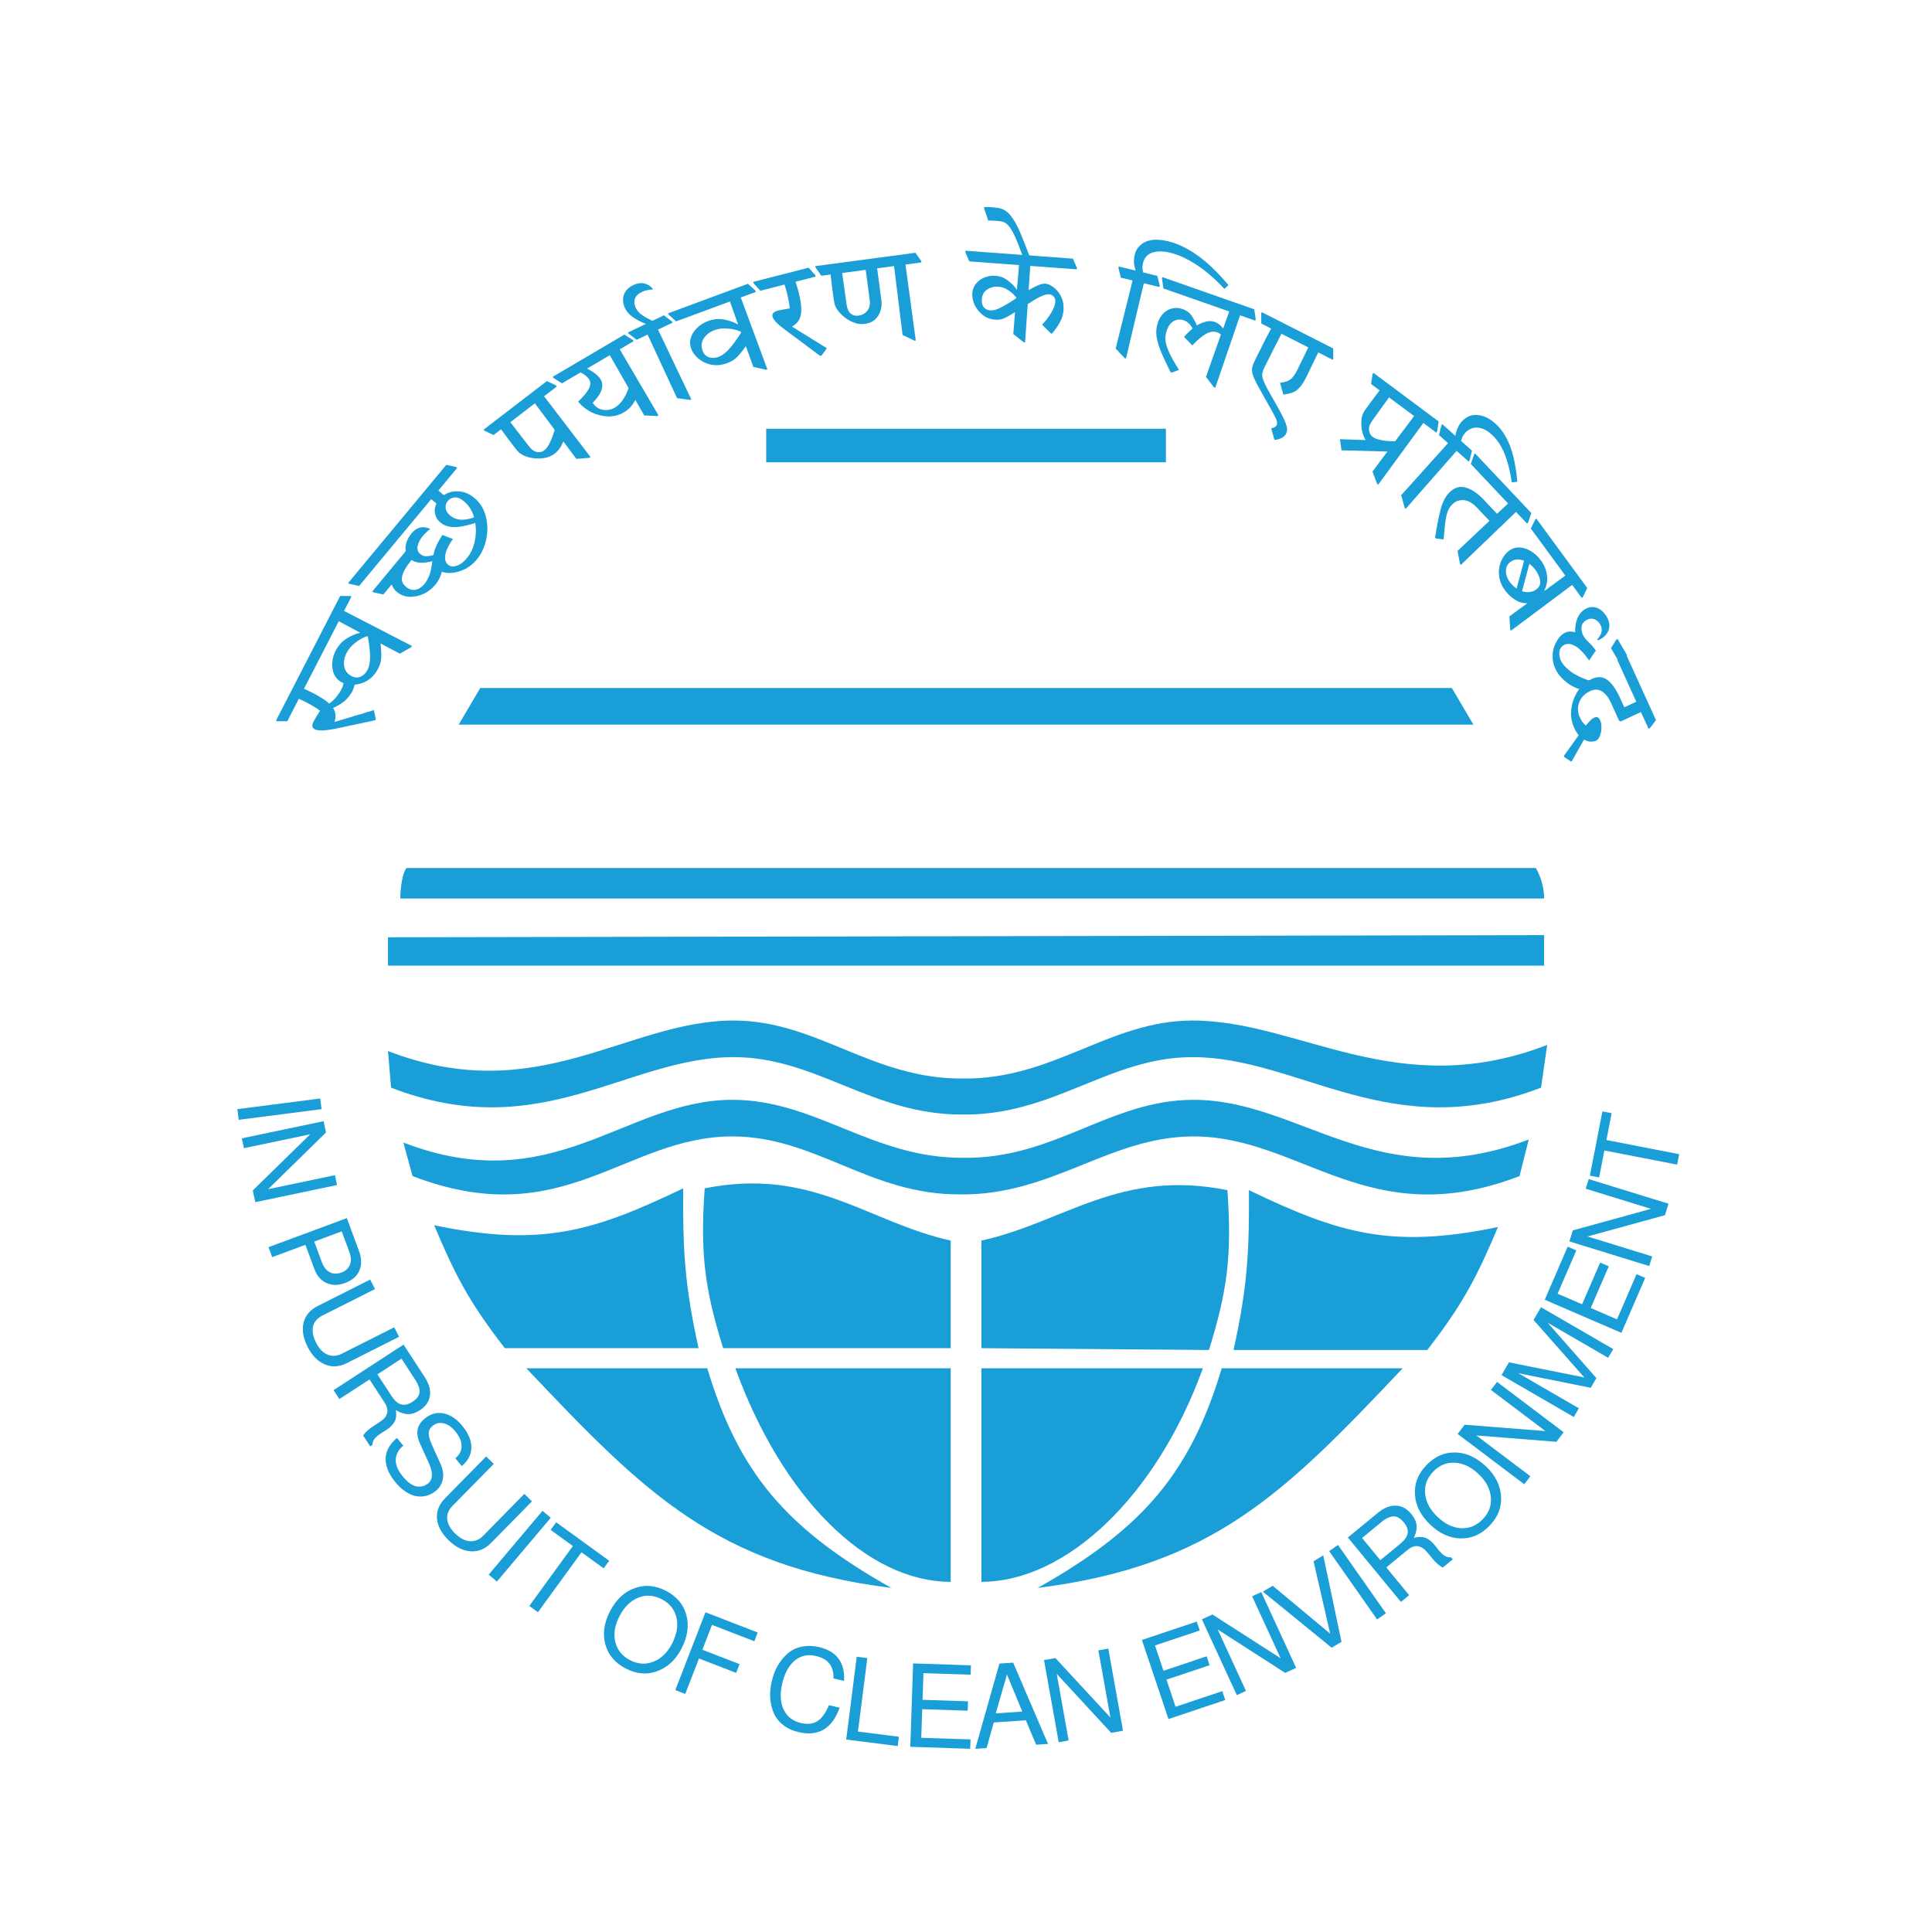 <svg width="350" height="350" viewBox="0 0 350 350" fill="none" xmlns="http://www.w3.org/2000/svg">
<rect width="350" height="350" fill="white"/>
<path d="M68.078 130.261L67.963 130.483L61.166 131.931C59.893 132.189 58.956 132.321 58.355 132.328C57.754 132.334 57.314 132.264 57.034 132.119C56.769 131.981 56.619 131.8 56.585 131.575C56.559 131.336 56.649 131.017 56.855 130.617C56.969 130.395 57.144 130.091 57.379 129.707C57.615 129.322 57.816 129.004 57.982 128.753C57.652 128.487 57.255 128.224 56.791 127.964C56.321 127.682 55.908 127.448 55.555 127.264C55.304 127.134 55.057 127.015 54.814 126.907C54.564 126.777 54.339 126.669 54.14 126.584L52.046 130.65L50.221 130.658L50 130.543L61.622 107.97L63.448 107.963L63.669 108.078L62.33 110.677L74.618 117.016L74.503 117.238L72.439 118.417L68.937 116.566C69.009 117.261 69.056 117.858 69.079 118.358C69.101 118.859 69.073 119.332 68.992 119.778C68.904 120.202 68.739 120.651 68.495 121.125C68.098 121.895 67.618 122.5 67.056 122.94C66.493 123.379 65.899 123.681 65.274 123.843C64.924 123.943 64.582 124.009 64.247 124.041C64.231 124.108 64.219 124.168 64.211 124.22C64.094 124.629 63.971 124.959 63.841 125.211C63.628 125.625 63.276 126.109 62.786 126.661C62.281 127.206 61.465 127.739 60.337 128.26C60.563 128.584 60.706 128.959 60.767 129.385C60.821 129.789 60.766 130.258 60.603 130.793L67.733 128.645L68.078 130.261ZM55.066 124.785C55.376 124.908 55.708 125.062 56.062 125.246C56.408 125.408 56.677 125.538 56.868 125.638C57.325 125.876 57.8 126.151 58.293 126.464C58.793 126.762 59.237 127.096 59.625 127.467C60.052 127.182 60.477 126.793 60.899 126.299C61.314 125.783 61.629 125.317 61.842 124.903C62.025 124.547 62.153 124.191 62.224 123.834C62.232 123.819 62.236 123.793 62.237 123.756C62.126 123.717 62.019 123.671 61.916 123.617C61.297 123.295 60.84 122.822 60.545 122.199C60.257 121.561 60.14 120.862 60.195 120.102C60.236 119.334 60.443 118.587 60.817 117.861C61.274 116.973 61.9 116.265 62.694 115.74C63.487 115.214 64.342 114.842 65.258 114.623L61.369 112.543L55.066 124.785ZM66.473 115.256C65.772 115.492 65.077 115.881 64.387 116.424C63.69 116.943 63.158 117.559 62.792 118.27C62.372 119.084 62.228 119.892 62.357 120.692C62.472 121.484 62.92 122.083 63.701 122.49C64.29 122.796 64.847 122.823 65.37 122.569C65.892 122.315 66.299 121.907 66.588 121.344C66.871 120.796 67.022 120.067 67.042 119.158C67.062 118.248 66.931 116.978 66.65 115.348L66.473 115.256Z" fill="#199ED7"/>
<path d="M78.933 105.841C78.263 106.647 77.498 107.243 76.637 107.629C75.764 108.004 74.906 108.164 74.065 108.11C73.235 108.043 72.514 107.753 71.903 107.24C71.432 106.844 71.12 106.387 70.968 105.868L69.453 107.692L67.634 107.306L67.443 107.146L73.503 99.849C73.41 99.336 73.457 98.799 73.642 98.238C73.827 97.676 74.122 97.152 74.526 96.666C74.962 96.141 75.391 95.806 75.814 95.662C76.237 95.517 76.628 95.475 76.987 95.538C77.356 95.587 77.671 95.677 77.93 95.808C77.753 95.942 77.535 96.139 77.276 96.4C77.014 96.636 76.777 96.883 76.565 97.139C76.097 97.702 75.796 98.286 75.661 98.89C75.527 99.494 75.689 99.989 76.147 100.374C76.466 100.641 76.831 100.774 77.243 100.772C77.665 100.757 78.095 100.683 78.53 100.549C78.629 99.936 78.832 99.314 79.141 98.682C79.449 98.05 79.785 97.463 80.149 96.921L82.05 97.638C81.246 98.788 80.786 99.759 80.668 100.551C80.55 101.343 80.714 101.926 81.16 102.3C81.466 102.557 81.822 102.661 82.23 102.612C82.638 102.564 83.048 102.408 83.46 102.146C83.871 101.86 84.241 101.519 84.57 101.122C85.251 100.303 85.722 99.319 85.985 98.17C86.245 96.998 86.284 95.858 86.103 94.749C85.438 94.952 84.719 95.141 83.945 95.317C83.17 95.47 82.42 95.514 81.696 95.45C80.959 95.374 80.317 95.107 79.769 94.647C79.272 94.23 78.956 93.714 78.818 93.099C78.678 92.46 78.758 91.831 79.056 91.212L78.12 90.427L65.058 106.153L63.274 105.764L63.083 105.604L80.85 84.212L82.634 84.602L82.825 84.762L79.412 88.871L80.405 89.705C81.183 89.185 82.075 88.956 83.082 89.019C84.099 89.069 85.06 89.474 85.964 90.233C86.766 90.906 87.358 91.729 87.739 92.701C88.108 93.662 88.293 94.676 88.294 95.741C88.293 96.784 88.125 97.805 87.79 98.806C87.454 99.784 86.983 100.638 86.376 101.367C85.781 102.084 85.101 102.643 84.336 103.044C83.558 103.434 82.785 103.675 82.016 103.768C81.257 103.849 80.598 103.784 80.037 103.574C79.879 104.18 79.698 104.659 79.494 105.009C79.301 105.346 79.113 105.623 78.933 105.841ZM78.312 101.67C76.655 102.104 75.4 102.028 74.547 101.442C74.049 102.067 73.632 102.673 73.296 103.26C72.971 103.834 72.808 104.381 72.807 104.903C72.794 105.413 73.042 105.882 73.551 106.309C74.099 106.769 74.674 106.948 75.277 106.846C75.879 106.721 76.424 106.364 76.913 105.775C77.179 105.455 77.449 104.986 77.724 104.369C77.985 103.742 78.182 102.842 78.312 101.67ZM85.887 93.721C85.718 93.144 85.488 92.615 85.197 92.132C84.894 91.638 84.532 91.215 84.112 90.862C83.437 90.296 82.844 90.047 82.332 90.117C81.82 90.187 81.421 90.395 81.133 90.74C80.804 91.137 80.673 91.581 80.74 92.073C80.808 92.564 81.083 93.013 81.567 93.419C82.051 93.825 82.65 94.067 83.363 94.144C84.064 94.211 84.906 94.07 85.887 93.721Z" fill="#199ED7"/>
<path d="M100.496 82.171C99.982 82.566 99.397 82.826 98.741 82.952C98.085 83.078 97.425 83.102 96.761 83.025C96.097 82.947 95.496 82.789 94.96 82.55C94.424 82.311 94.023 82.031 93.758 81.71C93.604 81.535 93.467 81.367 93.346 81.208C93.225 81.049 93.109 80.897 92.999 80.751C92.676 80.327 92.319 79.856 91.926 79.34C91.547 78.812 91.16 78.29 90.768 77.774L89.423 78.806L87.769 78.03L87.618 77.831L99.067 69.039L100.722 69.815L100.873 70.014L98.559 71.79L106.981 82.794L106.784 82.946L104.416 83.127L102.05 79.971C101.673 80.931 101.155 81.665 100.496 82.171ZM96.898 73.066L92.449 76.483L95.811 80.826C96.294 81.463 96.792 81.815 97.303 81.884C97.815 81.953 98.236 81.861 98.565 81.608C98.961 81.304 99.307 80.839 99.603 80.212C99.913 79.576 100.211 78.801 100.499 77.888L96.898 73.066Z" fill="#199ED7"/>
<path d="M113.033 74.696C112.188 75.193 111.257 75.442 110.238 75.442C109.226 75.42 108.232 75.183 107.259 74.732C106.299 74.273 105.457 73.618 104.732 72.77C105.689 71.839 106.333 71.064 106.664 70.444C107.001 69.801 107.027 69.235 106.742 68.745C106.633 68.558 106.445 68.35 106.177 68.121C105.924 67.884 105.586 67.667 105.164 67.471L101.814 69.443L100.267 68.469L100.141 68.253L113.112 60.619L114.659 61.593L114.785 61.809L112.272 63.288L119.292 75.245L119.077 75.371L116.706 75.26L115.093 72.44C114.831 72.981 114.519 73.435 114.157 73.803C113.794 74.171 113.42 74.469 113.033 74.696ZM110.468 64.349L106.345 66.776C107.591 67.396 108.418 68.058 108.829 68.764C109.148 69.311 109.199 69.928 108.984 70.615C108.783 71.293 108.244 72.084 107.367 72.987C107.633 73.41 107.989 73.742 108.436 73.981C108.889 74.198 109.371 74.3 109.884 74.289C110.41 74.269 110.917 74.115 111.404 73.829C111.89 73.543 112.342 73.113 112.758 72.539C113.173 71.966 113.548 71.224 113.883 70.312L110.468 64.349Z" fill="#199ED7"/>
<path d="M121.836 58.452L119.207 59.708L125.233 72.34L125.008 72.447L122.654 72.131L117.319 60.61L115.341 61.555L113.883 60.451L113.776 60.225L120.271 57.122L121.729 58.226L121.836 58.452Z" fill="#199ED7"/>
<path d="M118.237 52.275L118.208 52.453C117.918 52.457 117.623 52.49 117.324 52.553C117.003 52.607 116.691 52.703 116.389 52.841C115.648 53.177 115.193 53.604 115.025 54.12C114.856 54.635 114.892 55.159 115.131 55.691C115.39 56.269 115.803 56.74 116.368 57.106C116.917 57.478 117.619 57.864 118.472 58.263L117.293 58.799C116.305 58.424 115.457 57.995 114.748 57.512C114.024 57.036 113.498 56.433 113.17 55.704C112.958 55.233 112.858 54.747 112.87 54.248C112.876 53.733 113.036 53.239 113.351 52.766C113.651 52.3 114.134 51.916 114.799 51.614C116.114 51.016 117.26 51.236 118.237 52.275Z" fill="#199ED7"/>
<path d="M131.736 65.781C130.927 66.081 130.167 66.202 129.457 66.145C128.746 66.088 128.098 65.91 127.512 65.611C126.941 65.307 126.452 64.937 126.045 64.501C125.653 64.059 125.375 63.611 125.209 63.157C124.968 62.5 124.948 61.841 125.148 61.181C125.364 60.514 125.747 59.919 126.298 59.396C126.843 58.857 127.497 58.446 128.26 58.164C129.194 57.819 130.131 57.721 131.07 57.871C132.008 58.022 132.889 58.327 133.711 58.787L132.238 54.614L122.476 58.224L121.123 56.991L121.038 56.757L135.493 51.411L136.846 52.644L136.932 52.878L134.199 53.889L139.013 66.902L138.78 66.989L136.465 66.459L135.122 62.717C134.709 63.278 134.343 63.751 134.024 64.136C133.705 64.52 133.366 64.85 133.007 65.125C132.658 65.378 132.235 65.597 131.736 65.781ZM134.184 60.078C133.508 59.778 132.733 59.593 131.86 59.525C130.997 59.436 130.191 59.529 129.444 59.805C128.588 60.122 127.939 60.62 127.498 61.298C127.051 61.961 126.979 62.707 127.283 63.537C127.512 64.163 127.904 64.56 128.461 64.727C129.017 64.895 129.591 64.869 130.182 64.65C130.758 64.437 131.359 64.002 131.985 63.344C132.61 62.686 133.366 61.66 134.252 60.266L134.184 60.078Z" fill="#199ED7"/>
<path d="M148.827 64.419L148.586 64.481L142.319 59.813C141.54 59.238 140.964 58.757 140.592 58.371C140.232 57.964 140.018 57.623 139.948 57.348C139.817 56.831 140.161 56.467 140.981 56.257C141.222 56.196 141.556 56.127 141.982 56.053C142.408 55.978 142.77 55.92 143.067 55.878C143.045 55.453 142.977 54.98 142.862 54.459C142.759 53.917 142.658 53.453 142.56 53.065C142.474 52.725 142.392 52.437 142.315 52.198C142.253 51.956 142.19 51.74 142.125 51.55L137.736 52.674L136.517 51.308L136.455 51.066L146.486 48.496L147.705 49.862L147.767 50.104L144.126 51.037C144.22 51.34 144.322 51.675 144.432 52.043C144.543 52.41 144.616 52.667 144.653 52.812C144.989 54.138 145.159 55.213 145.162 56.038C145.166 56.863 145.016 57.521 144.713 58.012C144.425 58.499 144.008 58.881 143.463 59.158L149.799 63.086L148.827 64.419Z" fill="#199ED7"/>
<path d="M156.644 58.676C156.019 58.76 155.399 58.691 154.784 58.47C154.17 58.249 153.601 57.938 153.08 57.536C152.558 57.135 152.125 56.705 151.78 56.246C151.449 55.769 151.239 55.317 151.15 54.892C151.103 54.663 151.066 54.449 151.04 54.25C151.014 54.052 150.989 53.862 150.965 53.68C150.895 53.151 150.813 52.531 150.719 51.82C150.642 51.107 150.558 50.411 150.469 49.733L148.792 49.957L147.74 48.457L147.707 48.209L165.838 45.791L166.889 47.291L166.922 47.539L164.036 47.924L165.901 61.681L165.655 61.714L163.511 60.688L161.964 48.2L158.905 48.608L159.681 54.486C159.757 55.065 159.702 55.661 159.515 56.275C159.345 56.886 159.021 57.417 158.545 57.867C158.084 58.299 157.45 58.569 156.644 58.676ZM152.566 49.454L153.368 55.151C153.472 55.945 153.721 56.5 154.115 56.818C154.508 57.136 154.976 57.258 155.519 57.186C156.144 57.103 156.667 56.822 157.09 56.346C157.51 55.852 157.663 55.175 157.55 54.316L156.833 48.885L152.566 49.454Z" fill="#199ED7"/>
<path d="M190.585 60.428L190.387 60.413L188.782 58.814C189.411 58.175 189.953 57.471 190.409 56.702C190.881 55.934 191.137 55.276 191.177 54.727C191.209 54.294 191.108 53.961 190.876 53.726C190.661 53.476 190.397 53.34 190.083 53.316C189.735 53.291 189.33 53.378 188.866 53.578C188.403 53.761 187.937 53.994 187.467 54.277C186.998 54.56 186.57 54.829 186.186 55.085L185.703 62.023L185.455 62.005L183.568 60.51L183.883 56.545C183.272 56.935 182.768 57.232 182.371 57.437C181.99 57.643 181.638 57.784 181.317 57.86C180.996 57.92 180.646 57.936 180.265 57.908C179.422 57.846 178.677 57.565 178.032 57.066C177.403 56.567 176.915 55.963 176.568 55.251C176.238 54.525 176.098 53.82 176.148 53.138C176.201 52.423 176.436 51.822 176.854 51.334C177.273 50.847 177.79 50.484 178.406 50.245C179.039 50.008 179.678 49.913 180.323 49.961C181.167 50.023 181.911 50.304 182.557 50.803C183.22 51.287 183.777 51.855 184.229 52.507L184.607 48.02L175.599 47.353L174.874 45.669L174.892 45.42L194.373 46.861L195.098 48.545L195.079 48.795L186.642 48.17L186.345 52.563C186.919 52.221 187.472 51.936 188.005 51.708C188.555 51.464 189.02 51.356 189.401 51.385C189.698 51.407 190.039 51.532 190.421 51.761C190.821 51.975 191.198 52.287 191.55 52.697C191.919 53.109 192.207 53.607 192.414 54.191C192.637 54.776 192.721 55.443 192.667 56.192C192.611 56.957 192.401 57.669 192.036 58.327C191.689 58.987 191.205 59.687 190.585 60.428ZM184.092 54.027L184.103 53.877C183.707 53.38 183.224 52.943 182.652 52.566C182.081 52.189 181.473 51.977 180.828 51.929C180.116 51.877 179.455 52.045 178.845 52.435C178.25 52.826 177.924 53.429 177.864 54.244C177.818 54.876 177.948 55.362 178.256 55.703C178.565 56.026 178.943 56.205 179.39 56.238C179.787 56.267 180.243 56.175 180.757 55.963C181.289 55.734 181.843 55.449 182.417 55.107C182.99 54.765 183.549 54.405 184.092 54.027Z" fill="#199ED7"/>
<path d="M178.267 37.668L178.322 37.5C178.979 37.499 179.54 37.524 180.003 37.573C180.466 37.622 180.771 37.66 180.918 37.687C181.751 37.836 182.471 38.287 183.079 39.04C183.686 39.793 184.257 40.802 184.791 42.067C185.327 43.315 185.897 44.756 186.5 46.389L185.177 46.151C184.635 44.648 184.169 43.48 183.778 42.647C183.373 41.795 182.992 41.185 182.637 40.816C182.284 40.431 181.879 40.197 181.422 40.115C181.16 40.068 180.797 40.028 180.331 39.995C179.848 39.959 179.412 39.949 179.022 39.964L178.267 37.668Z" fill="#199ED7"/>
<path d="M203.984 64.938L203.743 64.879L202.112 63.144L205.18 50.815L203.052 50.298L202.61 48.517L202.668 48.274L205.74 49.021C205.551 48.46 205.444 47.945 205.42 47.476C205.413 47.011 205.456 46.584 205.549 46.195C205.815 45.093 206.466 44.299 207.505 43.814C208.559 43.332 209.949 43.301 211.674 43.721C213.319 44.121 215.033 44.941 216.817 46.181C218.601 47.421 220.51 49.241 222.544 51.64L221.813 52.338C220.908 51.345 219.915 50.4 218.834 49.503C217.753 48.605 216.633 47.835 215.473 47.193C214.317 46.534 213.167 46.066 212.022 45.787C210.748 45.477 209.658 45.47 208.751 45.764C207.86 46.062 207.299 46.689 207.069 47.646C207.015 47.873 206.978 48.13 206.96 48.417C206.959 48.708 207.003 49.02 207.094 49.35L209.658 49.974L210.1 51.754L210.042 51.998L207.212 51.309L203.984 64.938Z" fill="#199ED7"/>
<path d="M212.287 67.492L212.052 67.409C211.408 66.124 210.862 64.962 210.415 63.922C209.967 62.882 209.671 61.913 209.525 61.014C209.396 60.121 209.475 59.257 209.765 58.422C209.994 57.761 210.327 57.206 210.763 56.758C211.215 56.316 211.738 56.023 212.333 55.878C212.933 55.717 213.57 55.755 214.244 55.991C214.964 56.243 215.51 56.646 215.88 57.2C216.266 57.759 216.581 58.346 216.824 58.961C217.337 58.646 217.873 58.419 218.431 58.279C218.994 58.123 219.542 58.138 220.075 58.325C220.639 58.522 221.142 58.919 221.586 59.516L222.682 56.43L210.768 52.257L210.501 50.441L210.583 50.205L227.22 56.032L227.487 57.848L227.405 58.084L224.655 57.121L220.159 70.249L219.924 70.167L218.47 68.28L221.186 60.595C221.087 60.525 220.98 60.452 220.866 60.377C220.767 60.307 220.655 60.25 220.53 60.206C219.919 59.992 219.259 60.07 218.551 60.44C217.864 60.8 217.013 61.508 215.997 62.565L214.498 61.034C214.706 60.789 214.943 60.536 215.209 60.276C215.475 60.016 215.754 59.769 216.045 59.536C215.882 59.196 215.663 58.89 215.389 58.617C215.13 58.35 214.82 58.153 214.46 58.027C213.834 57.807 213.23 57.852 212.648 58.16C212.083 58.475 211.655 59.049 211.366 59.884C211.17 60.451 211.093 61.051 211.137 61.684C211.202 62.308 211.431 63.041 211.824 63.885C212.216 64.729 212.803 65.774 213.584 67.019L212.287 67.492Z" fill="#199ED7"/>
<path d="M230.882 79.693L230.289 77.598C230.794 77.518 231.121 77.329 231.271 77.031C231.368 76.838 231.38 76.592 231.307 76.293C231.234 75.995 231.031 75.546 230.7 74.948C230.376 74.335 229.886 73.461 229.23 72.324C228.56 71.143 228.033 70.194 227.65 69.476C227.282 68.766 227.035 68.184 226.911 67.728C226.801 67.28 226.784 66.87 226.86 66.497C226.951 66.132 227.115 65.711 227.355 65.235C227.743 64.461 228.091 63.769 228.398 63.158C228.704 62.548 229.003 61.952 229.295 61.372C229.601 60.798 229.93 60.181 230.281 59.518L228.504 58.616L228.478 56.781L228.59 56.558L241.518 63.12L241.544 64.955L241.432 65.178L238.811 63.848C238.579 64.347 238.321 64.879 238.037 65.445C237.768 66.018 237.506 66.558 237.252 67.064C237.02 67.563 236.825 67.968 236.668 68.281C236.227 69.159 235.809 69.807 235.414 70.223C235.034 70.647 234.618 70.939 234.165 71.102C233.711 71.264 233.155 71.392 232.494 71.487L231.89 69.359C232.35 69.293 232.748 69.206 233.082 69.095C233.431 68.992 233.758 68.784 234.063 68.472C234.376 68.145 234.697 67.654 235.026 66.999C235.378 66.299 235.695 65.648 235.98 65.045C236.286 64.435 236.63 63.731 237.012 62.934L232.147 60.465C231.721 61.277 231.355 61.987 231.048 62.598C230.749 63.193 230.446 63.796 230.14 64.407C229.841 65.002 229.493 65.695 229.097 66.484C228.91 66.856 228.779 67.191 228.703 67.489C228.636 67.772 228.642 68.093 228.722 68.451C228.825 68.802 229.012 69.262 229.284 69.83C229.564 70.383 229.962 71.108 230.478 72.005C231.134 73.141 231.657 74.079 232.047 74.819C232.452 75.567 232.735 76.168 232.897 76.624C233.073 77.087 233.164 77.46 233.171 77.744C233.177 78.027 233.117 78.295 232.99 78.549C232.661 79.204 231.958 79.585 230.882 79.693Z" fill="#199ED7"/>
<path d="M249.673 87.807L249.473 87.658L248.644 85.421L251.345 81.798L243.023 81.577L242.742 79.562L247.392 79.725C247.056 79.143 246.827 78.516 246.704 77.843C246.604 77.166 246.587 76.531 246.653 75.937C246.729 75.329 246.895 74.851 247.152 74.503C247.277 74.305 247.399 74.126 247.517 73.965C247.636 73.804 247.749 73.65 247.858 73.503C248.164 73.087 248.49 72.645 248.836 72.176C249.204 71.704 249.572 71.219 249.937 70.724L248.377 69.562L248.66 67.749L248.809 67.548L260.625 76.35L260.342 78.162L260.194 78.364L257.855 76.621L249.673 87.807ZM256.175 75.37L251.636 71.99L248.566 76.241C248.115 76.88 247.934 77.462 248.023 77.985C248.113 78.508 248.311 78.884 248.617 79.112C249.017 79.41 249.564 79.62 250.258 79.743C250.966 79.876 251.794 79.942 252.743 79.944L256.175 75.37Z" fill="#199ED7"/>
<path d="M254.658 92.174L254.472 92.007L253.845 89.705L262.32 80.276L260.684 78.813L261.127 77.033L261.292 76.846L263.653 78.957C263.739 78.409 263.881 77.922 264.08 77.497C264.289 77.059 264.537 76.678 264.824 76.354C265.265 75.856 265.797 75.506 266.419 75.304C267.055 75.113 267.754 75.125 268.519 75.34C269.295 75.542 270.085 76.004 270.891 76.724C271.622 77.378 272.25 78.174 272.775 79.112C273.31 80.037 273.752 81.169 274.1 82.507C274.448 83.845 274.711 85.43 274.888 87.263L273.873 87.393C273.713 86.245 273.484 85.136 273.186 84.067C272.9 82.985 272.513 81.98 272.024 81.052C271.548 80.135 270.937 79.344 270.194 78.679C269.537 78.091 268.898 77.721 268.279 77.569C267.682 77.415 267.142 77.423 266.658 77.593C266.175 77.763 265.762 78.042 265.42 78.428C265.233 78.64 265.081 78.861 264.966 79.093C264.862 79.335 264.772 79.6 264.695 79.888L266.665 81.651L266.223 83.431L266.057 83.618L263.882 81.673L254.658 92.174Z" fill="#199ED7"/>
<path d="M260.154 97.552L259.982 97.37C260.279 95.455 260.604 93.789 260.958 92.371C261.312 90.953 261.875 89.876 262.645 89.142C263.535 88.292 264.505 88.023 265.553 88.334C266.624 88.645 267.702 89.376 268.787 90.525L271.201 93.085L273.204 91.209L266.457 84.058L267.048 82.322L267.228 82.149L277.418 92.949L276.827 94.685L276.646 94.857L274.643 92.733L264.658 102.325L264.486 102.144L264.055 99.796L269.83 94.358L267.621 92.016C266.788 91.133 265.967 90.663 265.159 90.606C264.374 90.55 263.699 90.792 263.133 91.331C262.868 91.584 262.65 91.861 262.478 92.163C262.317 92.477 262.178 92.863 262.06 93.32C261.954 93.789 261.856 94.376 261.767 95.082C261.702 95.788 261.62 96.671 261.522 97.73L260.154 97.552Z" fill="#199ED7"/>
<path d="M272.67 106.982C272.138 106.258 271.797 105.526 271.647 104.788C271.507 104.063 271.498 103.375 271.619 102.726C271.753 102.067 271.977 101.486 272.289 100.985C272.615 100.474 272.972 100.075 273.359 99.788C273.946 99.352 274.582 99.15 275.265 99.183C275.961 99.205 276.647 99.422 277.32 99.834C278.017 100.25 278.626 100.814 279.148 101.525C279.778 102.384 280.146 103.293 280.251 104.251C280.367 105.222 280.2 106.133 279.752 106.984L279.796 107.044L283.576 104.272L277.327 95.757L278.127 94.107L278.327 93.958L287.544 106.521L286.745 108.17L286.545 108.319L284.817 105.963L273.733 114.246L273.585 114.045L273.444 111.662L276.663 109.306L276.634 109.266C275.88 109.306 275.147 109.094 274.434 108.628C273.721 108.162 273.133 107.613 272.67 106.982ZM273.509 105.428C273.863 105.911 274.278 106.308 274.753 106.619L276.097 101.581C275.67 101.421 275.243 101.344 274.815 101.35C274.397 101.37 274.001 101.519 273.627 101.796C273.093 102.192 272.821 102.736 272.813 103.426C272.804 104.116 273.036 104.784 273.509 105.428ZM277.063 102.139L275.73 107.107C276.183 107.247 276.633 107.297 277.077 107.258C277.522 107.218 277.932 107.059 278.305 106.782C278.893 106.346 279.128 105.81 279.01 105.172C278.906 104.524 278.627 103.891 278.174 103.274C277.849 102.831 277.479 102.452 277.063 102.139Z" fill="#199ED7"/>
<path d="M286.862 115.2C287.105 115.618 287.428 116.007 287.831 116.369C288.242 116.745 288.665 117.241 289.1 117.854L287.89 119.639C286.858 118.198 285.959 117.297 285.192 116.937C284.447 116.583 283.817 116.558 283.302 116.861C282.815 117.148 282.543 117.588 282.486 118.183C282.437 118.791 282.58 119.384 282.915 119.959C283.233 120.506 283.788 121.078 284.578 121.676C285.368 122.274 286.494 122.819 287.954 123.313L286.864 125.056C285.7 124.775 284.7 124.31 283.861 123.664C283.046 123.023 282.437 122.357 282.035 121.666C281.624 120.961 281.38 120.245 281.302 119.517C281.233 118.804 281.281 118.128 281.447 117.489C281.636 116.856 281.897 116.297 282.229 115.811C282.562 115.326 282.928 114.965 283.329 114.729C283.93 114.375 284.607 114.315 285.358 114.549C285.318 113.722 285.436 112.918 285.712 112.137C286.002 111.348 286.484 110.755 287.156 110.359C287.872 109.938 288.584 109.857 289.293 110.116C290.01 110.39 290.599 110.923 291.06 111.714C291.42 112.333 291.584 112.894 291.55 113.397C291.539 113.906 291.39 114.361 291.104 114.761C290.833 115.153 290.489 115.471 290.074 115.715C289.974 115.774 289.87 115.826 289.761 115.871C289.661 115.93 289.564 115.977 289.469 116.013L289.356 115.819C289.834 115.287 290.1 114.802 290.153 114.365C290.214 113.942 290.123 113.522 289.88 113.105C289.595 112.615 289.217 112.297 288.746 112.148C288.298 112.006 287.845 112.07 287.387 112.34C286.829 112.669 286.531 113.114 286.494 113.677C286.471 114.232 286.594 114.74 286.862 115.2ZM293.546 120.339L291.848 117.425L292.817 115.869L293.031 115.743L294.729 118.657L293.761 120.213L293.546 120.339Z" fill="#199ED7"/>
<path d="M283.398 137.16L283.305 136.955L285.998 133.188C285.684 132.818 285.406 132.368 285.165 131.837C284.807 131.049 284.62 130.217 284.606 129.344C284.607 128.463 284.756 127.606 285.052 126.773C285.348 125.941 285.768 125.198 286.31 124.545C286.868 123.886 287.531 123.379 288.301 123.026C289.085 122.665 289.786 122.582 290.403 122.775C291.026 122.984 291.583 123.406 292.073 124.043C292.578 124.673 293.048 125.466 293.482 126.421L294.258 128.128L296.431 127.13L292.977 119.53L294.096 118.08L294.323 117.976L300 130.468L298.881 131.918L298.654 132.022L297.279 128.996C296.645 129.287 295.989 129.588 295.31 129.9C294.653 130.22 294.083 130.491 293.6 130.713L293.295 130.523L291.837 127.315C291.395 126.344 290.855 125.657 290.216 125.254C289.577 124.851 288.873 124.826 288.103 125.179C287.394 125.505 286.852 125.938 286.477 126.477C286.124 127.024 285.921 127.603 285.87 128.213C285.835 128.816 285.937 129.383 286.179 129.914C286.303 130.187 286.456 130.465 286.639 130.748C286.845 131.038 287.067 131.266 287.306 131.432C287.585 131.083 287.848 130.779 288.095 130.519C288.349 130.274 288.581 130.103 288.792 130.006C289.049 129.888 289.261 129.873 289.428 129.961C289.618 130.058 289.768 130.227 289.878 130.47C290.037 130.819 290.115 131.251 290.111 131.766C290.115 132.296 290.031 132.793 289.859 133.257C289.709 133.729 289.453 134.048 289.091 134.215C288.925 134.291 288.645 134.337 288.251 134.353C287.857 134.369 287.427 134.246 286.961 133.983L284.683 138L283.398 137.16Z" fill="#199ED7"/>
<path d="M58.257 200.933L43.249 202.863L43 200.93L58.008 199L58.257 200.933Z" fill="#199ED7"/>
<path d="M61.053 214.679L46.245 217.786L45.797 215.655L56.194 205.487L44.189 208.005L43.813 206.219L58.623 203.113L59.053 205.163L48.571 215.433L60.678 212.894L61.053 214.679Z" fill="#199ED7"/>
<path d="M62.463 232.446C61.256 232.893 60.146 232.884 59.132 232.419C58.136 231.963 57.419 231.145 56.981 229.965L55.328 225.514L49.314 227.742L48.643 225.934L62.831 220.677L65.003 226.529C65.523 227.928 65.559 229.139 65.112 230.16C64.682 231.189 63.799 231.951 62.463 232.446ZM56.924 224.922L58.324 228.694C58.647 229.562 59.117 230.154 59.737 230.47C60.361 230.799 61.062 230.82 61.84 230.531C62.619 230.243 63.137 229.771 63.395 229.115C63.658 228.472 63.629 227.716 63.306 226.848L61.906 223.076L56.924 224.922Z" fill="#199ED7"/>
<path d="M71.424 240.452L72.293 242.174L62.803 246.954C61.444 247.638 60.123 247.708 58.84 247.162C57.563 246.628 56.526 245.572 55.729 243.992C54.919 242.387 54.676 240.923 54.999 239.599C55.341 238.281 56.198 237.277 57.57 236.586L67.06 231.806L67.929 233.528L58.439 238.308C57.463 238.799 56.883 239.478 56.7 240.344C56.536 241.216 56.719 242.177 57.248 243.226C57.797 244.312 58.486 245.033 59.316 245.389C60.147 245.745 61.019 245.693 61.934 245.232L71.424 240.452Z" fill="#199ED7"/>
<path d="M71.707 255.462C71.787 255.938 71.795 256.369 71.734 256.756C71.68 257.154 71.547 257.496 71.337 257.781C71.134 258.078 70.922 258.323 70.701 258.516C70.48 258.709 70.202 258.915 69.865 259.134C69.761 259.202 69.607 259.294 69.402 259.411C69.205 259.539 69.06 259.633 68.967 259.694C68.492 260.003 68.126 260.315 67.869 260.631C67.612 260.946 67.478 261.322 67.465 261.759L67.065 262.02L65.785 260.056C66.168 259.477 66.782 258.913 67.629 258.362L68.759 257.627C69.536 257.121 69.995 256.584 70.135 256.014C70.287 255.437 70.129 254.789 69.661 254.071L66.943 249.901L61.481 253.454L60.428 251.838L73.109 243.589L76.914 249.427C77.722 250.667 78.046 251.809 77.885 252.854C77.743 253.903 77.127 254.782 76.037 255.491C75.318 255.959 74.618 256.191 73.939 256.187C73.26 256.184 72.516 255.942 71.707 255.462ZM74.712 253.953C75.547 253.41 75.977 252.816 76.004 252.172C76.03 251.528 75.79 250.818 75.284 250.042L72.736 246.133L68.369 248.973L70.918 252.882C71.477 253.74 72.058 254.252 72.663 254.419C73.275 254.599 73.958 254.443 74.712 253.953Z" fill="#199ED7"/>
<path d="M72.979 267.484C73.469 268.084 73.954 268.536 74.434 268.841C74.914 269.145 75.346 269.303 75.728 269.312C76.12 269.332 76.453 269.293 76.729 269.193C77.024 269.096 77.295 268.946 77.542 268.746C78.433 268.021 78.48 266.788 77.685 265.046L76.085 261.508C75.232 259.652 75.519 258.144 76.946 256.983C78.008 256.119 79.147 255.807 80.361 256.049C81.595 256.293 82.737 257.058 83.785 258.344C84.886 259.695 85.421 261.007 85.389 262.281C85.368 263.546 84.787 264.651 83.648 265.596L82.494 264.181C83.247 263.551 83.622 262.818 83.619 261.982C83.627 261.138 83.251 260.25 82.491 259.317C81.844 258.524 81.141 258.035 80.383 257.85C79.634 257.675 78.964 257.828 78.374 258.308C77.924 258.674 77.688 259.107 77.666 259.606C77.644 260.105 77.826 260.787 78.209 261.651L79.819 265.235C80.251 266.202 80.385 267.11 80.219 267.958C80.063 268.816 79.625 269.538 78.906 270.123C78.595 270.376 78.249 270.586 77.868 270.754C77.506 270.923 77.072 271.036 76.564 271.092C76.067 271.14 75.56 271.098 75.043 270.966C74.525 270.835 73.958 270.556 73.343 270.13C72.736 269.714 72.149 269.158 71.581 268.461C71.223 268.022 70.915 267.568 70.658 267.1C70.399 266.651 70.19 266.143 70.032 265.577C69.884 265.002 69.833 264.446 69.878 263.91C69.934 263.366 70.125 262.791 70.453 262.186C70.789 261.591 71.275 261.027 71.91 260.492L73.063 261.907L72.983 261.972C72.65 262.243 72.378 262.544 72.167 262.877C71.965 263.219 71.816 263.617 71.721 264.069C71.634 264.532 71.688 265.058 71.884 265.648C72.099 266.24 72.464 266.852 72.979 267.484Z" fill="#199ED7"/>
<path d="M94.988 270.632L96.366 271.983L88.921 279.56C87.855 280.645 86.627 281.135 85.236 281.031C83.856 280.936 82.533 280.269 81.269 279.03C79.985 277.771 79.283 276.463 79.163 275.106C79.062 273.748 79.55 272.521 80.626 271.426L88.07 263.85L89.448 265.2L82.003 272.777C81.238 273.556 80.908 274.385 81.014 275.264C81.139 276.143 81.622 276.994 82.461 277.817C83.331 278.669 84.216 279.13 85.116 279.199C86.017 279.269 86.826 278.939 87.544 278.209L94.988 270.632Z" fill="#199ED7"/>
<path d="M99.773 274.958L90.019 286.515L88.528 285.259L98.281 273.702L99.773 274.958Z" fill="#199ED7"/>
<path d="M105.346 281.211L97.453 292.065L95.891 290.931L103.784 280.078L99.754 277.153L100.754 275.777L110.36 282.748L109.36 284.123L105.346 281.211Z" fill="#199ED7"/>
<path d="M123.435 298.704C122.403 300.692 120.956 302.037 119.095 302.738C117.233 303.44 115.32 303.282 113.355 302.263C111.414 301.257 110.183 299.801 109.661 297.896C109.145 295.978 109.432 293.969 110.521 291.871C111.611 289.773 113.087 288.389 114.947 287.718C116.814 287.035 118.712 287.193 120.64 288.192C122.606 289.211 123.84 290.676 124.344 292.588C124.86 294.506 124.557 296.545 123.435 298.704ZM119.857 289.701C118.432 288.963 117.019 288.877 115.618 289.443C114.223 289.998 113.095 291.103 112.235 292.759C111.375 294.416 111.116 295.979 111.459 297.45C111.821 298.914 112.714 300.015 114.139 300.754C115.564 301.492 116.974 301.585 118.368 301.03C119.775 300.483 120.899 299.399 121.741 297.779C122.62 296.086 122.888 294.504 122.545 293.034C122.202 291.563 121.306 290.453 119.857 289.701Z" fill="#199ED7"/>
<path d="M126.627 300.455L124.139 306.874L122.339 306.178L127.802 292.082L137.268 295.742L136.654 297.328L128.988 294.364L127.242 298.869L133.978 301.474L133.364 303.06L126.627 300.455Z" fill="#199ED7"/>
<path d="M139.814 304.591C139.971 303.918 140.18 303.264 140.442 302.63C140.717 301.998 141.099 301.363 141.589 300.725C142.079 300.087 142.621 299.56 143.215 299.145C143.826 298.719 144.576 298.425 145.467 298.263C146.37 298.104 147.334 298.144 148.359 298.383C151.566 299.129 153.086 301.171 152.919 304.51L150.998 304.064C151.027 302.963 150.786 302.077 150.275 301.404C149.764 300.732 148.923 300.259 147.75 299.987C146.322 299.654 145.062 299.936 143.972 300.832C142.896 301.732 142.138 303.124 141.699 305.008C141.268 306.853 141.358 308.42 141.966 309.712C142.577 310.989 143.617 311.799 145.086 312.141C146.299 312.423 147.308 312.303 148.112 311.78C148.919 311.244 149.603 310.289 150.165 308.915L152.106 309.367C150.754 313.154 148.278 314.629 144.68 313.792C143.669 313.557 142.799 313.177 142.069 312.652C141.355 312.117 140.817 311.531 140.454 310.893C140.105 310.258 139.85 309.553 139.69 308.778C139.546 307.992 139.489 307.262 139.519 306.588C139.562 305.916 139.66 305.251 139.814 304.591Z" fill="#199ED7"/>
<path d="M157.12 300.381L155.429 313.689L162.842 314.629L162.627 316.316L153.299 315.133L155.205 300.138L157.12 300.381Z" fill="#199ED7"/>
<path d="M167.07 309.634L166.897 314.815L175.817 315.112L175.76 316.812L164.91 316.45L165.416 301.343L175.892 301.692L175.835 303.392L167.288 303.107L167.127 307.935L175.363 308.21L175.306 309.909L167.07 309.634Z" fill="#199ED7"/>
<path d="M185.845 311.647L180.025 312.037L178.734 316.674L176.684 316.811L181.058 301.369L183.543 301.203L189.856 315.93L187.702 316.074L185.845 311.647ZM185.199 310.07L182.419 303.356L180.394 310.391L185.199 310.07Z" fill="#199ED7"/>
<path d="M200.78 298.658L203.443 313.537L201.297 313.921L191.435 303.234L193.594 315.296L191.796 315.618L189.133 300.738L191.197 300.369L201.159 311.144L198.982 298.979L200.78 298.658Z" fill="#199ED7"/>
<path d="M211.318 304.284L212.967 309.199L221.43 306.365L221.97 307.977L211.677 311.424L206.869 297.092L216.808 293.764L217.349 295.376L209.24 298.091L210.777 302.672L218.59 300.056L219.131 301.668L211.318 304.284Z" fill="#199ED7"/>
<path d="M228.489 288.419L234.81 302.152L232.83 303.062L220.596 295.194L225.72 306.328L224.061 307.09L217.739 293.357L219.644 292.482L231.998 300.409L226.83 289.181L228.489 288.419Z" fill="#199ED7"/>
<path d="M243.025 297.428L241.247 298.497L228.785 288.348L230.563 287.278L240.973 295.952L237.962 282.831L239.723 281.772L243.025 297.428Z" fill="#199ED7"/>
<path d="M242.388 279.885L251.075 292.262L249.477 293.381L240.791 281.004L242.388 279.885Z" fill="#199ED7"/>
<path d="M256.146 278.606C256.611 278.475 257.039 278.418 257.43 278.437C257.833 278.446 258.187 278.54 258.494 278.717C258.812 278.885 259.079 279.068 259.296 279.266C259.513 279.464 259.748 279.718 260.003 280.028C260.082 280.124 260.191 280.267 260.33 280.457C260.479 280.639 260.589 280.772 260.66 280.858C261.02 281.295 261.371 281.624 261.714 281.844C262.056 282.064 262.445 282.156 262.881 282.12L263.184 282.488L261.373 283.976C260.755 283.661 260.125 283.113 259.483 282.334L258.626 281.293C258.037 280.578 257.452 280.182 256.869 280.105C256.278 280.018 255.651 280.247 254.988 280.791L251.141 283.952L255.28 288.981L253.789 290.206L244.178 278.531L249.565 274.106C250.709 273.166 251.81 272.719 252.867 272.763C253.927 272.787 254.869 273.301 255.696 274.305C256.24 274.967 256.549 275.635 256.621 276.31C256.692 276.985 256.534 277.75 256.146 278.606ZM254.312 275.791C253.679 275.022 253.041 274.66 252.397 274.706C251.754 274.751 251.074 275.068 250.358 275.656L246.751 278.619L250.06 282.639L253.667 279.676C254.458 279.026 254.903 278.392 255.003 277.773C255.113 277.145 254.883 276.485 254.312 275.791Z" fill="#199ED7"/>
<path d="M269.281 265.732C270.898 267.284 271.78 269.05 271.927 271.032C272.075 273.014 271.382 274.802 269.848 276.397C268.333 277.972 266.587 278.74 264.609 278.702C262.621 278.653 260.774 277.811 259.068 276.173C257.361 274.536 256.449 272.731 256.331 270.758C256.203 268.776 256.892 267.003 258.397 265.438C259.931 263.843 261.687 263.074 263.665 263.132C265.653 263.18 267.525 264.047 269.281 265.732ZM259.625 266.615C258.513 267.772 258.03 269.101 258.178 270.604C258.316 272.097 259.058 273.49 260.405 274.783C261.752 276.075 263.18 276.765 264.689 276.852C266.198 276.92 267.508 276.375 268.62 275.219C269.732 274.063 270.22 272.738 270.082 271.245C269.954 269.742 269.231 268.358 267.914 267.094C266.537 265.773 265.094 265.069 263.585 264.982C262.076 264.894 260.756 265.439 259.625 266.615Z" fill="#199ED7"/>
<path d="M271.201 250.345L283.272 259.461L281.957 261.197L267.452 260.043L277.237 267.433L276.136 268.888L264.066 259.772L265.33 258.102L279.968 259.253L270.1 251.8L271.201 250.345Z" fill="#199ED7"/>
<path d="M289.199 249.654L288.179 251.412L275.052 248.768L286.023 255.125L285.106 256.703L272.017 249.119L273.361 246.805L287.012 249.537L277.819 239.129L279.162 236.815L292.251 244.399L291.335 245.977L280.364 239.621L289.199 249.654Z" fill="#199ED7"/>
<path d="M288.173 236.958L292.937 239.014L296.478 230.83L298.04 231.505L293.733 241.459L279.843 235.462L284.002 225.851L285.565 226.525L282.172 234.367L286.611 236.283L289.881 228.727L291.443 229.402L288.173 236.958Z" fill="#199ED7"/>
<path d="M287.808 213.605L302.266 218.065L301.622 220.145L287.592 223.998L299.313 227.614L298.774 229.357L284.316 224.897L284.935 222.896L299.089 218.995L287.268 215.348L287.808 213.605Z" fill="#199ED7"/>
<path d="M291.015 206.526L304.197 209.091L303.828 210.984L290.646 208.419L289.693 213.303L288.022 212.978L290.294 201.337L291.964 201.662L291.015 206.526Z" fill="#199ED7"/>
<path d="M123.763 215.279C107.523 223.082 98.029 225.995 78.644 221.961C82.328 230.584 84.622 235.432 91.455 244.235H126.548C124.068 232.966 123.682 226.62 123.763 215.279Z" fill="#199ED7"/>
<path d="M172.225 224.745C157.185 221.404 147.158 211.381 127.662 215.279C126.823 227.239 127.689 233.538 131.004 244.235H172.225V224.745Z" fill="#199ED7"/>
<path d="M226.256 215.606C242.496 223.409 251.99 226.322 271.376 222.288C267.692 230.911 265.398 235.759 258.564 244.562H223.471C225.952 233.293 226.337 226.946 226.256 215.606Z" fill="#199ED7"/>
<path d="M177.795 224.745C192.835 221.404 202.861 211.708 222.357 215.606C223.196 227.566 222.33 233.865 219.015 244.562L177.795 244.235V224.745Z" fill="#199ED7"/>
<path d="M128.13 247.878H95.355C116.775 270.534 129.767 283.667 161.471 287.667C142.258 276.849 133.781 266.667 128.13 247.878Z" fill="#199ED7"/>
<path d="M172.225 247.878H133.216C141.693 271.222 156.967 286.562 172.225 286.562V247.878Z" fill="#199ED7"/>
<path d="M221.332 247.878H254.108C232.687 270.534 219.695 283.667 187.991 287.667C207.204 276.849 215.681 266.667 221.332 247.878Z" fill="#199ED7"/>
<path d="M177.795 247.878H217.917C209.441 271.222 193.053 286.562 177.795 286.562V247.878Z" fill="#199ED7"/>
<path d="M132.675 199.242C113.179 199.242 100.368 217.483 73.073 206.983L74.744 213.058C102.039 223.558 113.179 205.874 132.675 205.874C147.756 205.874 157.471 216.444 173.896 216.378C190.547 216.612 201.033 205.874 216.23 205.874C235.726 205.874 247.981 223.558 275.275 213.062L276.946 206.43C249.652 216.927 235.726 199.242 216.23 199.242C201.033 199.242 191.104 209.984 174.453 209.75C158.028 209.816 147.756 199.242 132.675 199.242Z" fill="#199ED7"/>
<path d="M132.924 184.878C113.532 184.878 97.438 200.904 70.288 190.404L70.845 197.036C97.995 207.536 113.532 191.509 132.924 191.509C147.924 191.509 157.952 201.971 174.289 201.905C190.852 202.139 200.918 191.509 216.034 191.509C235.427 191.509 252.025 207.532 279.174 197.036L280.288 189.299C253.139 199.795 235.427 184.878 216.034 184.878C200.918 184.878 190.852 195.623 174.289 195.388C157.952 195.454 147.924 184.878 132.924 184.878Z" fill="#199ED7"/>
<path d="M70.288 174.93V169.799L279.731 169.404V174.93H70.288Z" fill="#199ED7"/>
<path d="M72.516 162.772C72.516 162.772 72.516 158.825 73.627 157.246H278.227C278.227 157.246 279.731 159.614 279.731 162.772H72.516Z" fill="#199ED7"/>
<path d="M86.999 124.641L83.1 131.272H266.92L263.02 124.641H86.999Z" fill="#199ED7"/>
<path d="M138.803 83.746V77.667H211.217V83.746H138.803Z" fill="#199ED7"/>
</svg>
